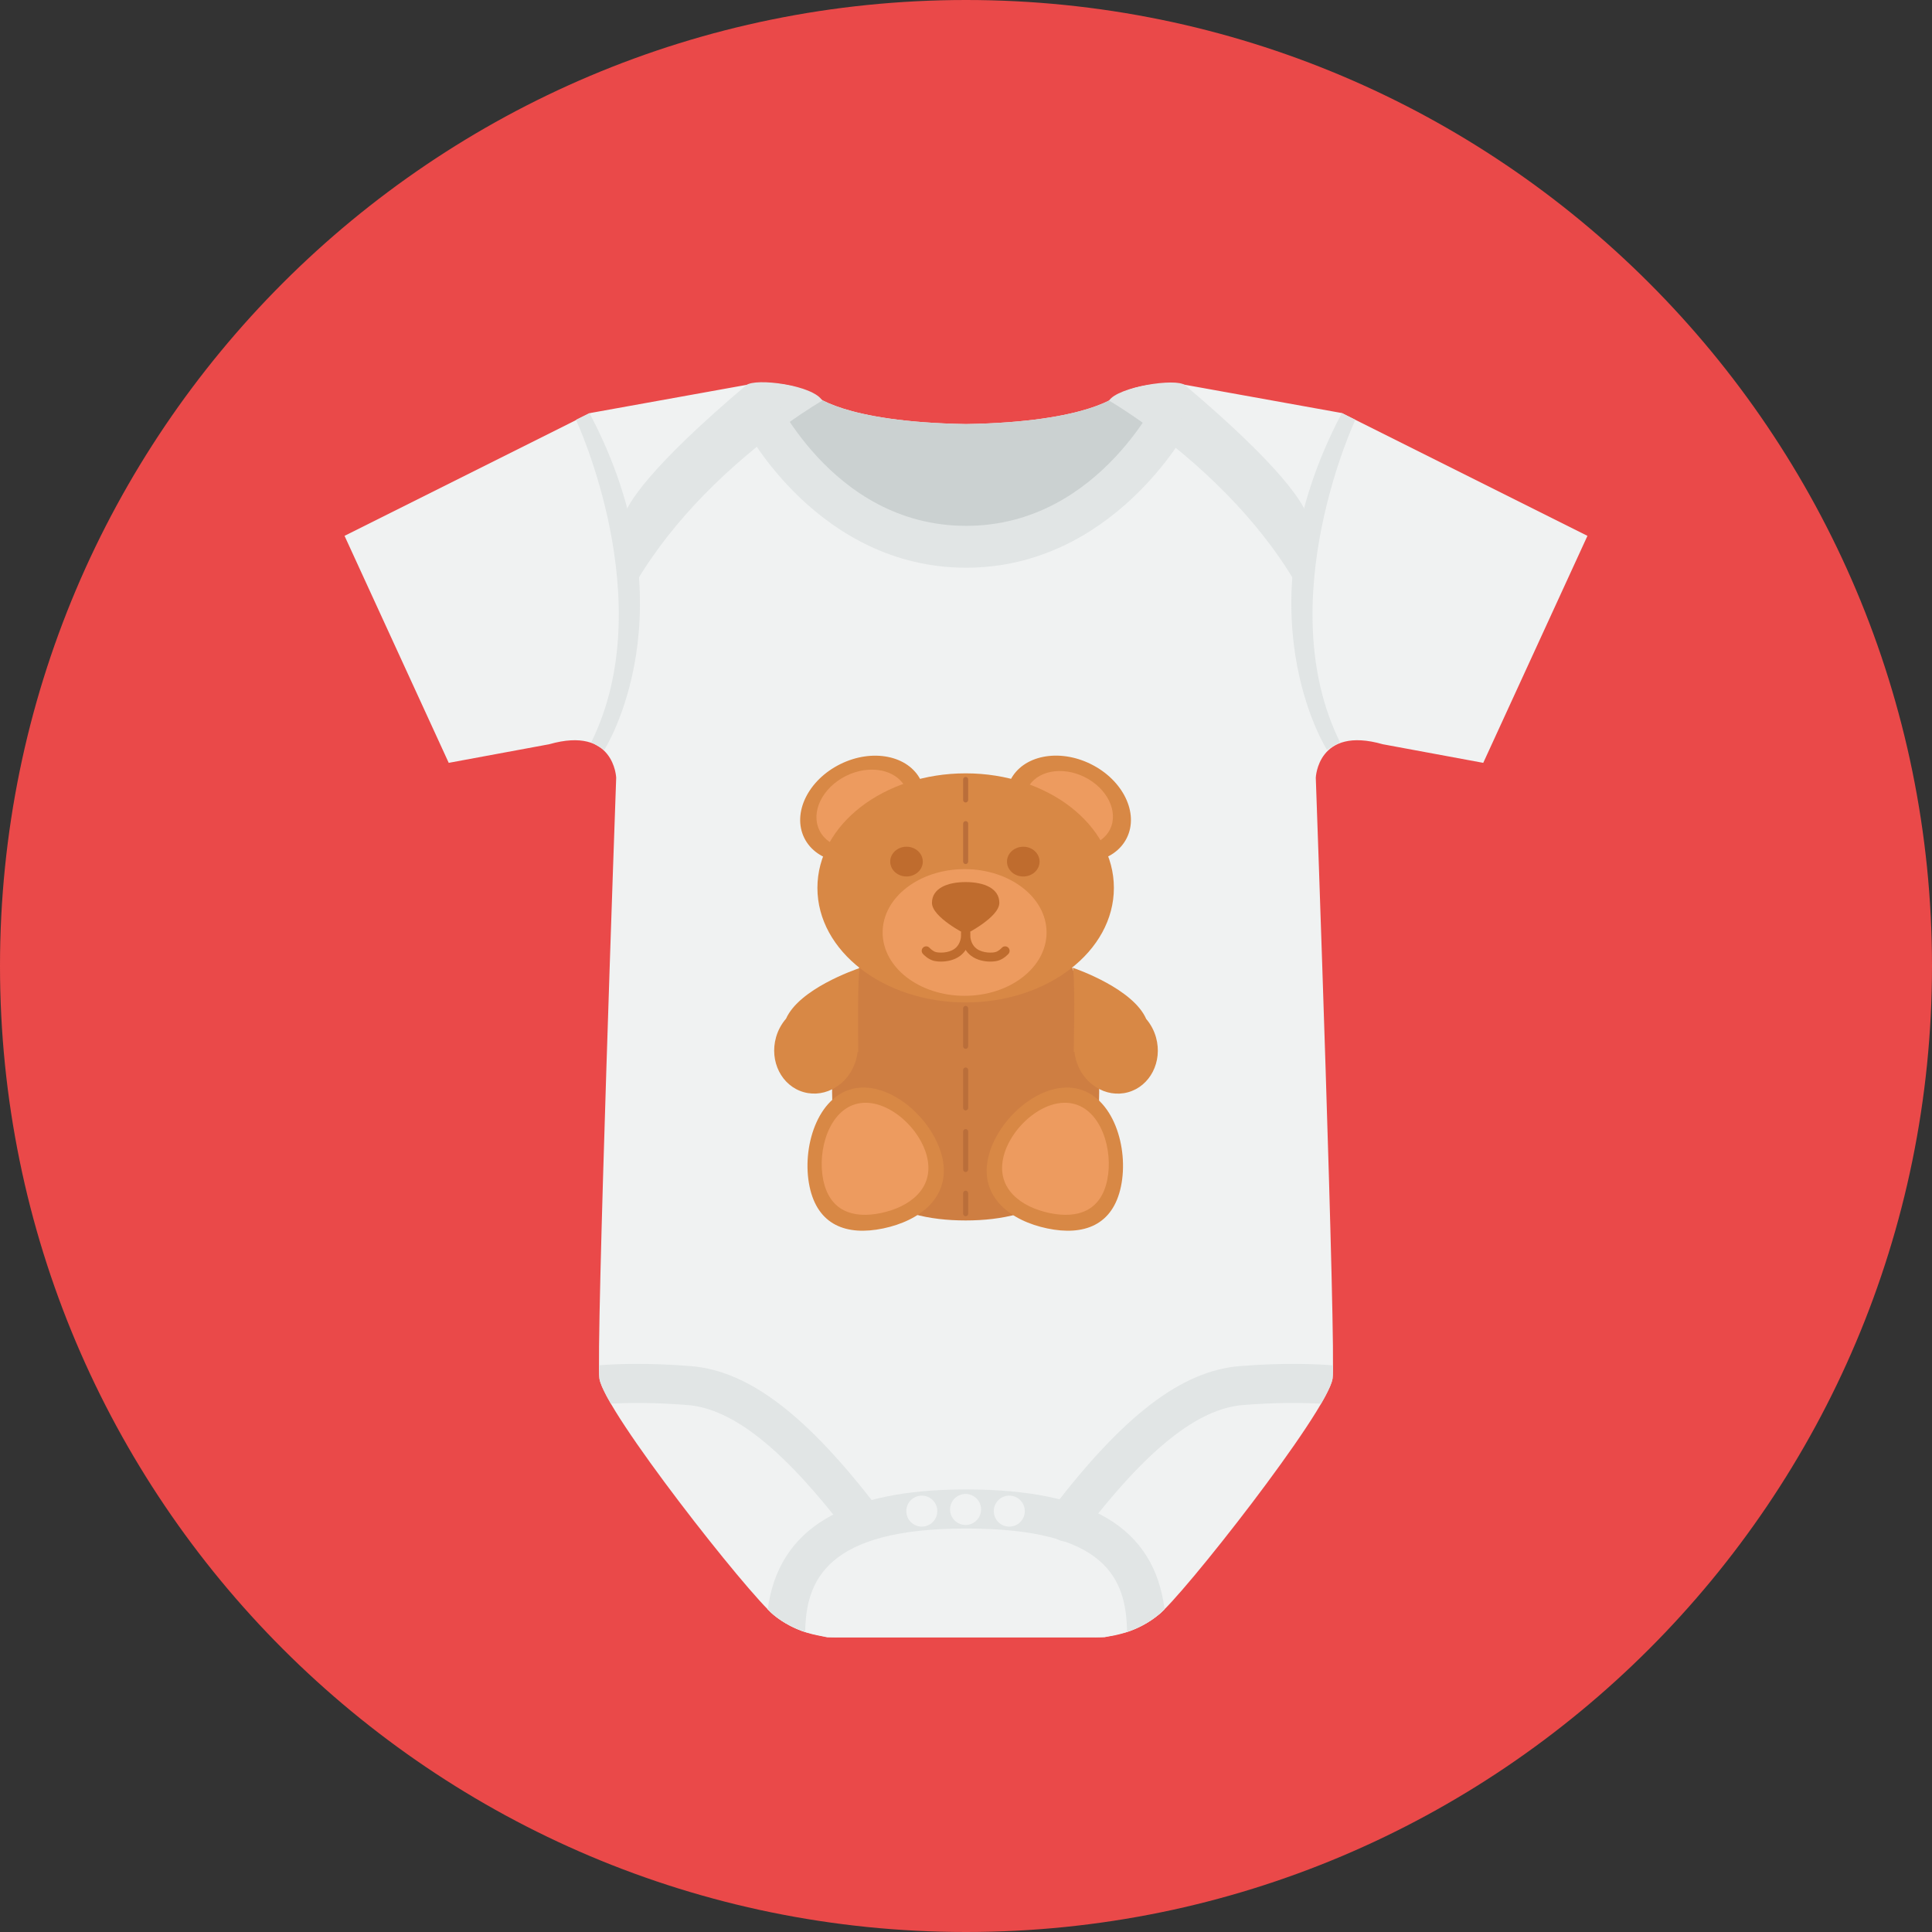 <?xml version="1.0" encoding="iso-8859-1"?>
<!-- Uploaded to: SVG Repo, www.svgrepo.com, Generator: SVG Repo Mixer Tools -->
<svg height="800px" width="800px" version="1.1" id="Layer_1" xmlns="http://www.w3.org/2000/svg" xmlns:xlink="http://www.w3.org/1999/xlink" 
	 viewBox="0 0 496.182 496.182" xml:space="preserve">
<rect x="0" y="0" width="496.182" height="496.182" fill="#333333" stroke="none"/>
<path style="fill:#EA4949;" d="M248.094,0C111.074,0,0,111.063,0,248.091c0,137.012,111.074,248.091,248.094,248.091
	c137.012,0,248.088-111.079,248.088-248.091C496.182,111.063,385.106,0,248.094,0z"/>
<path style="fill:#F0F2F2;" d="M344.619,106.08l-41.096-7.406c0,0-9.559-1.075-16.248,2.627c0,0-7.1,7.082-39.184,7.611
	c-32.086-0.529-39.185-7.611-39.185-7.611c-7.048-4.061-16.249-2.627-16.249-2.627l-41.094,7.406l-63.078,31.538l26.758,58.299
	l25.806-4.778c16.727-4.777,17.202,8.602,17.202,8.602s-5.302,148.196-4.299,154.35c1.409,8.635,38.228,55.311,44.775,60.688
	c7.626,6.211,16.453,5.733,16.453,5.733h65.817c0,0,8.829,0.478,16.453-5.733c5.831-4.303,43.368-52.053,44.776-60.688
	c1.001-6.153-4.301-154.35-4.301-154.35s0.479-13.379,17.203-8.602l25.805,4.778l26.76-58.299L344.619,106.08z"/>
<path style="fill:#CBD1D1;" d="M287.276,101.301c0,0-7.1,7.082-39.184,7.611c-32.086-0.529-39.185-7.611-39.185-7.611
	c-7.048-4.061-16.249-2.627-16.249-2.627s17.089,43.364,55.434,43.364c38.348,0,55.432-43.364,55.432-43.364
	S293.965,97.599,287.276,101.301z"/>
<g>
	<path style="fill:#E1E5E5;" d="M348.082,107.813l-3.463-1.732c-26.762,50.652-3.822,86.492-3.822,86.492l3.343-1.972
		C326.221,154.404,348.082,107.813,348.082,107.813z"/>
	<path style="fill:#E1E5E5;" d="M319.354,112.354c-3.971-3.809-8.893-8.25-14.994-13.41c-2.331-1.973-17.324,0.446-19.533,3.942
		c0,0,15.375,8.794,30.456,24.284c6.21,6.382,12.373,13.896,17.389,22.396l3.227-16.129
		C335.898,133.438,336.516,128.811,319.354,112.354z"/>
	<path style="fill:#E1E5E5;" d="M151.387,106.08l-3.466,1.732c0,0,21.861,46.591,3.942,82.788l3.344,1.972
		C155.207,192.572,178.147,156.733,151.387,106.08z"/>
	<path style="fill:#E1E5E5;" d="M191.643,98.944c-6.099,5.16-11.021,9.602-14.993,13.41c-17.16,16.457-16.542,21.084-16.542,21.084
		l3.224,16.129c5.017-8.501,11.179-16.015,17.389-22.396c15.083-15.49,30.456-24.284,30.456-24.284
		C208.907,98.91,193.974,96.971,191.643,98.944z"/>
	<path style="fill:#E1E5E5;" d="M298.744,99.508c0,0-15.703,35.543-50.633,35.543s-50.314-35.543-50.314-35.543l-6.212,10.754
		c0,0,18.71,35.541,56.526,35.541c37.814,0,56.846-35.541,56.846-35.541L298.744,99.508z"/>
</g>
<path style="fill:#F0F2F2;" d="M248.098,382.523c-31.427,0-48.16,10.089-50.929,30.789c0.628,0.636,1.151,1.131,1.56,1.466
	c2.687,2.189,5.519,3.536,8.066,4.378l5.632,1.354l71.246-0.02l5.772-1.357c2.533-0.842,5.34-2.184,8.007-4.355
	c0.4-0.295,0.962-0.811,1.637-1.489C296.406,392.342,280.018,382.523,248.098,382.523z"/>
<g>
	<path style="fill:#E1E5E5;" d="M225.86,387.844c-18.58-24.389-33.527-35.8-48.466-37c-10.994-0.882-19.102-0.561-23.563-0.211
		c0.014,1.811,0.051,3.014,0.123,3.457c0.217,1.328,1.277,3.563,2.93,6.403c4.328-0.234,11.065-0.341,19.707,0.353
		c11.691,0.939,24.81,11.451,41.287,33.078c0.986,1.297,2.482,1.978,3.996,1.978c1.059,0,2.128-0.335,3.037-1.026
		C227.113,393.195,227.538,390.047,225.86,387.844z"/>
	<path style="fill:#E1E5E5;" d="M318.431,350.844c-14.94,1.2-29.888,12.611-48.467,37c-1.68,2.203-1.255,5.352,0.95,7.031
		c0.908,0.691,1.977,1.026,3.035,1.026c1.514,0,3.01-0.681,3.996-1.978c16.478-21.627,29.597-32.139,41.287-33.078
		c8.868-0.711,15.738-0.583,20.047-0.335c1.664-2.857,2.732-5.101,2.949-6.421c0.072-0.441,0.11-1.634,0.12-3.43
		C337.973,350.303,329.721,349.939,318.431,350.844z"/>
	<path style="fill:#E1E5E5;" d="M248.098,382.523c-31.427,0-48.16,10.089-50.929,30.789c0.628,0.636,1.151,1.131,1.56,1.466
		c2.687,2.189,5.519,3.536,8.066,4.378c0.159-13.261,5.477-26.599,41.303-26.599c35.779,0,41.189,12.686,41.348,26.576
		c2.533-0.842,5.34-2.184,8.007-4.355c0.4-0.295,0.962-0.811,1.637-1.489C296.406,392.342,280.018,382.523,248.098,382.523z"/>
</g>
<g>
	<circle style="fill:#F0F2F2;" cx="247.981" cy="387.661" r="3.982"/>
	<circle style="fill:#F0F2F2;" cx="259.211" cy="388.091" r="3.981"/>
	<circle style="fill:#F0F2F2;" cx="236.741" cy="388.091" r="3.981"/>
</g>
<path style="fill:#CE7E42;" d="M248.002,222.835c-18.943,0-34.3,32.542-34.3,57.563c0,25.02,15.356,33.041,34.3,33.041
	c18.94,0,34.297-8.021,34.297-33.041C282.299,255.376,266.943,222.835,248.002,222.835z"/>
<ellipse transform="matrix(-0.444 -0.896 0.896 -0.444 133.718 498.729)" style="fill:#D88845;" cx="221.692" cy="207.851" rx="12.898" ry="16.693"/>
<ellipse transform="matrix(-0.444 -0.896 0.896 -0.444 133.719 498.73)" style="fill:#ED9B5F;" cx="221.693" cy="207.851" rx="9.533" ry="12.338"/>
<ellipse transform="matrix(-0.896 -0.444 0.444 -0.896 427.909 515.818)" style="fill:#D88845;" cx="274.291" cy="207.856" rx="16.692" ry="12.898"/>
<ellipse transform="matrix(-0.896 -0.444 0.444 -0.896 427.97 515.743)" style="fill:#ED9B5F;" cx="274.294" cy="207.826" rx="11.831" ry="9.141"/>
<ellipse style="fill:#D88845;" cx="248.001" cy="228.031" rx="38.07" ry="29.418"/>
<g>
	<path style="fill:#BF6C2E;" d="M232.813,217.457c-2.311,0-4.184,1.71-4.184,3.821c0,2.111,1.873,3.821,4.184,3.821
		c2.308,0,4.182-1.71,4.182-3.821C236.994,219.167,235.12,217.457,232.813,217.457z"/>
	<ellipse style="fill:#BF6C2E;" cx="262.801" cy="221.281" rx="4.183" ry="3.821"/>
</g>
<g>
	<path style="fill:#BA6E3A;" d="M248.002,199.537c-0.359,0-0.648,0.291-0.648,0.649v5.26c0,0.358,0.289,0.648,0.648,0.648
		c0.357,0,0.647-0.29,0.647-0.648v-5.26C248.65,199.827,248.36,199.537,248.002,199.537z"/>
	<path style="fill:#BA6E3A;" d="M248.002,274.153c-0.359,0-0.648,0.291-0.648,0.649v9.734c0,0.358,0.289,0.648,0.648,0.648
		c0.357,0,0.647-0.29,0.647-0.648v-9.734C248.65,274.444,248.36,274.153,248.002,274.153z M248.002,289.972
		c-0.359,0-0.648,0.29-0.648,0.648v9.735c0,0.357,0.289,0.647,0.648,0.647c0.357,0,0.647-0.29,0.647-0.647v-9.735
		C248.65,290.262,248.36,289.972,248.002,289.972z M248.002,258.336c-0.359,0-0.648,0.29-0.648,0.648v9.734
		c0,0.358,0.289,0.649,0.648,0.649c0.357,0,0.647-0.291,0.647-0.649v-9.734C248.65,258.626,248.36,258.336,248.002,258.336z
		 M248.002,242.518c-0.359,0-0.648,0.29-0.648,0.648v9.733c0,0.358,0.289,0.649,0.648,0.649c0.357,0,0.647-0.291,0.647-0.649v-9.733
		C248.65,242.808,248.36,242.518,248.002,242.518z M248.002,210.881c-0.359,0-0.648,0.291-0.648,0.649v9.734
		c0,0.358,0.289,0.649,0.648,0.649c0.357,0,0.647-0.291,0.647-0.649v-9.734C248.65,211.171,248.36,210.881,248.002,210.881z
		 M248.002,226.699c-0.359,0-0.648,0.29-0.648,0.648v9.734c0,0.357,0.289,0.648,0.648,0.648c0.357,0,0.647-0.291,0.647-0.648v-9.734
		C248.65,226.989,248.36,226.699,248.002,226.699z"/>
	<path style="fill:#BA6E3A;" d="M248.002,305.79c-0.359,0-0.648,0.291-0.648,0.649v5.26c0,0.358,0.289,0.647,0.648,0.647
		c0.357,0,0.647-0.29,0.647-0.647v-5.26C248.65,306.081,248.36,305.79,248.002,305.79z"/>
</g>
<ellipse style="fill:#ED9B5F;" cx="247.731" cy="239.481" rx="21.05" ry="16.269"/>
<g>
	<path style="fill:#BF6C2E;" d="M248.002,226.537c-4.78,0-8.652,1.647-8.652,5.34c0,3.692,8.652,8.032,8.652,8.032
		s8.651-4.34,8.651-8.032C256.654,228.184,252.781,226.537,248.002,226.537z"/>
	<path style="fill:#BF6C2E;" d="M258.903,243.33c-0.477-0.421-1.207-0.377-1.629,0.1c-0.188,0.212-0.884,0.868-1.586,1.076
		c-0.684,0.202-3.207,0.382-4.879-0.865c-1.111-0.831-1.677-2.199-1.677-4.068c0-0.637-0.517-1.154-1.153-1.154
		c-0.639,0-1.154,0.517-1.154,1.154c0,3.284,1.416,5.03,2.605,5.917c1.516,1.132,3.412,1.468,4.906,1.468
		c0.846,0,1.563-0.108,2.008-0.24c1.452-0.431,2.538-1.625,2.658-1.759C259.424,244.481,259.38,243.753,258.903,243.33z"/>
	<path style="fill:#BF6C2E;" d="M248.029,238.418c-0.637,0-1.153,0.517-1.153,1.154c0,1.869-0.565,3.237-1.677,4.068
		c-1.671,1.247-4.197,1.067-4.879,0.865c-0.692-0.206-1.382-0.849-1.589-1.079c-0.423-0.474-1.151-0.517-1.626-0.097
		c-0.478,0.422-0.521,1.151-0.1,1.628c0.119,0.135,1.205,1.329,2.658,1.759c0.445,0.132,1.162,0.24,2.008,0.24
		c1.494,0,3.391-0.336,4.906-1.468c1.188-0.887,2.605-2.633,2.605-5.917C249.184,238.935,248.666,238.418,248.029,238.418z"/>
</g>
<g>
	<path style="fill:#D88845;" d="M220.858,248.593c-1.354,0.453-15.567,5.362-18.988,13.033c-1.146,1.323-2.049,2.932-2.566,4.763
		c-1.747,6.181,1.434,12.492,7.109,14.098c5.674,1.604,11.691-2.105,13.438-8.286c0.192-0.673,0.313-1.349,0.39-2.021
		c0.109,0.003,0.183,0.004,0.183,0.004S220.136,249.917,220.858,248.593z"/>
	<path style="fill:#D88845;" d="M296.903,266.472c-0.506-1.835-1.395-3.45-2.532-4.781c-3.367-7.694-17.546-12.706-18.897-13.167
		c0.715,1.33,0.283,21.592,0.283,21.592s0.072-0.001,0.183-0.001c0.071,0.67,0.188,1.347,0.375,2.023
		c1.704,6.192,7.694,9.945,13.38,8.381C295.38,278.954,298.607,272.666,296.903,266.472z"/>
	<path style="fill:#D88845;" d="M242.063,297.587c-2.07-9.926-13.308-20.003-22.74-18.033c-9.432,1.964-13.484,15.234-11.414,25.158
		c2.07,9.924,9.478,12.747,18.909,10.781C236.25,313.526,244.133,307.512,242.063,297.587z"/>
</g>
<path style="fill:#ED9B5F;" d="M238.177,297.523c-1.622-7.769-10.415-15.657-17.801-14.115c-7.381,1.538-10.552,11.923-8.934,19.692
	c1.621,7.768,7.421,9.977,14.801,8.438C233.627,309.997,239.797,305.291,238.177,297.523z"/>
<path style="fill:#D88845;" d="M276.475,279.554c-9.433-1.97-20.67,8.107-22.74,18.033c-2.07,9.925,5.813,15.939,15.246,17.906
	c9.431,1.966,16.839-0.857,18.908-10.781C289.959,294.788,285.906,281.518,276.475,279.554z"/>
<path style="fill:#ED9B5F;" d="M275.42,283.408c-7.385-1.542-16.178,6.347-17.799,14.115c-1.621,7.768,4.549,12.474,11.933,14.015
	c7.382,1.539,13.18-0.67,14.8-8.438C285.973,295.331,282.802,284.945,275.42,283.408z"/>
</svg>